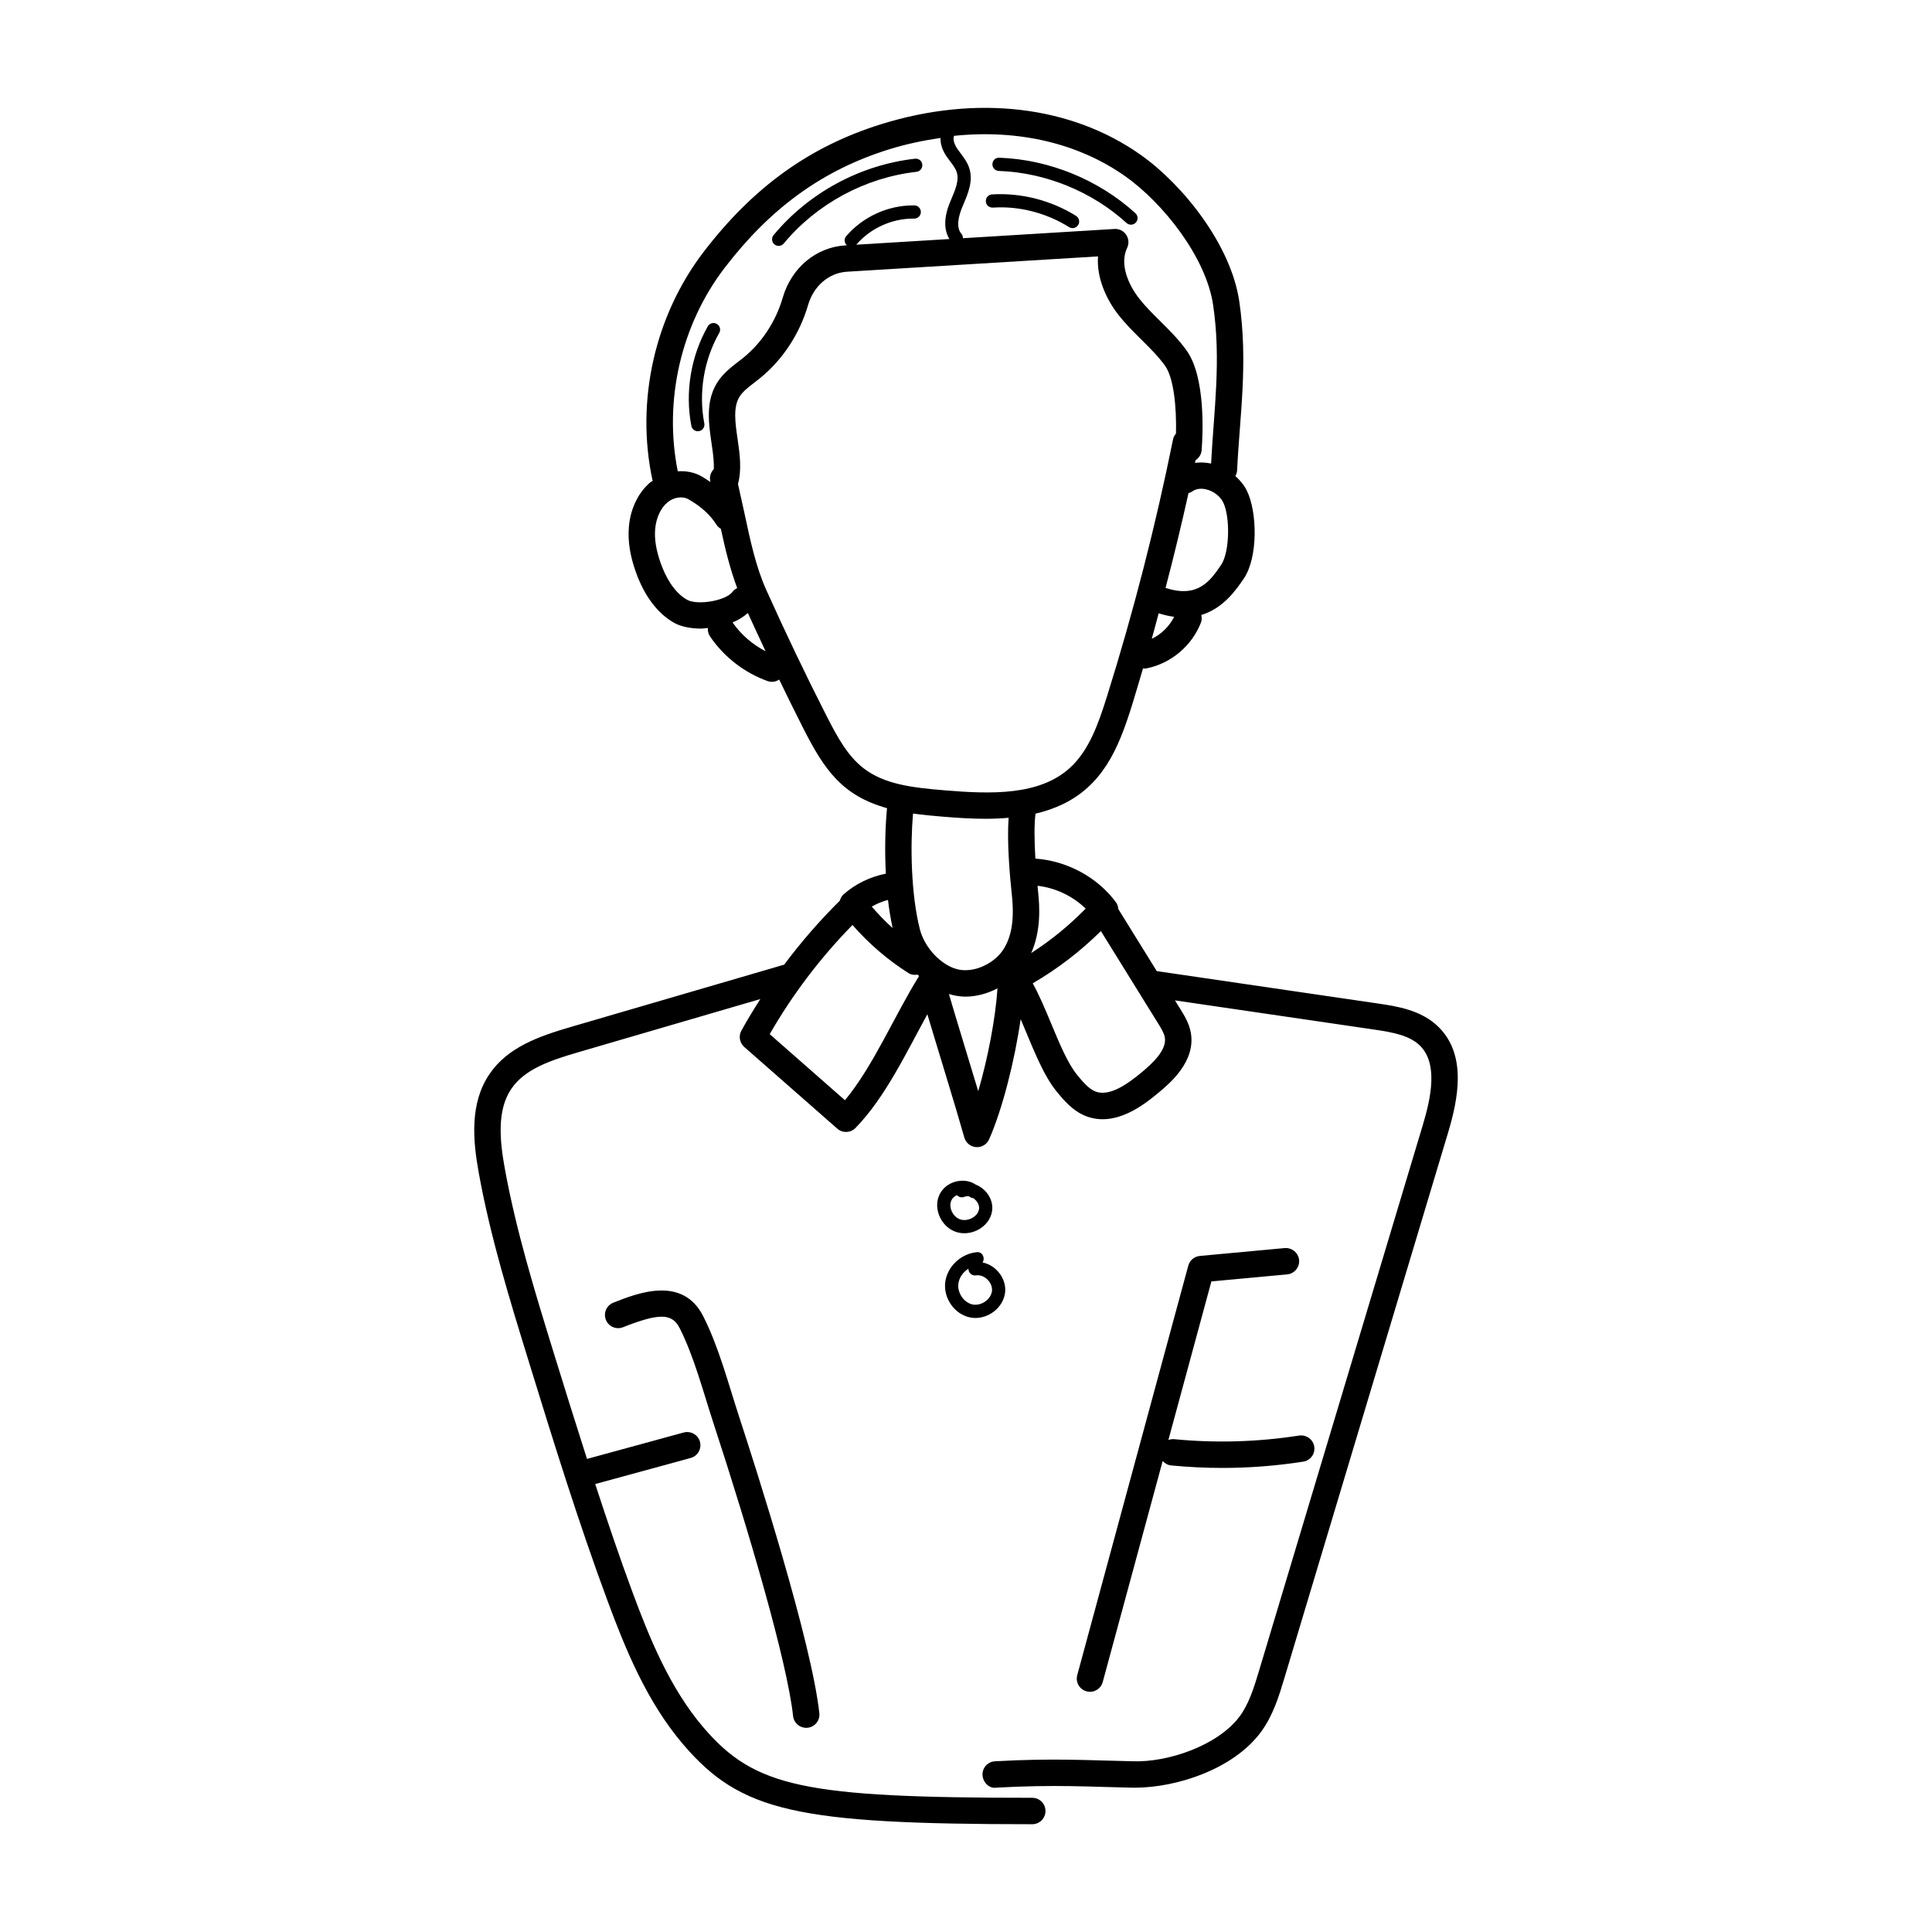 <?xml version="1.0" encoding="UTF-8"?>
<!-- Uploaded to: ICON Repo, www.svgrepo.com, Generator: ICON Repo Mixer Tools -->
<svg fill="#000000" width="800px" height="800px" version="1.1" viewBox="144 144 512 512" xmlns="http://www.w3.org/2000/svg">
 <g>
  <path d="m351.7 208.53c8.738-10.531 21.559-17.453 35.172-18.996 0.957-0.109 1.648-0.969 1.539-1.934-0.102-0.957-0.902-1.641-1.934-1.539-14.492 1.641-28.152 9.012-37.469 20.242-0.613 0.738-0.512 1.844 0.23 2.461 0.711 0.602 1.82 0.531 2.461-0.234z"/>
  <path d="m407.11 199.02c6.977-0.477 14.215 1.422 20.199 5.164 0.824 0.512 1.891 0.266 2.414-0.555 0.512-0.82 0.266-1.898-0.555-2.414-6.594-4.121-14.5-6.156-22.262-5.699-0.965 0.062-1.703 0.887-1.648 1.852 0.055 0.969 0.832 1.672 1.852 1.652z"/>
  <path d="m408.69 189.3c12.363 0.43 24.695 5.461 33.852 13.789 0.727 0.664 1.84 0.586 2.469-0.117 0.648-0.711 0.602-1.816-0.117-2.469-9.758-8.883-22.906-14.242-36.082-14.707-0.996-0.062-1.777 0.73-1.812 1.688-0.031 0.969 0.727 1.781 1.691 1.816z"/>
  <path d="m327.22 256.87c0.156 0.832 0.895 1.414 1.715 1.414 1.094 0 1.926-0.996 1.715-2.086-1.566-8.082-0.121-16.816 3.957-23.973 0.477-0.84 0.191-1.906-0.648-2.387-0.848-0.484-1.906-0.199-2.387 0.648-4.488 7.875-6.082 17.484-4.352 26.383z"/>
  <path d="m284.16 504.92c6.457 20.93 13.141 42.57 20.91 63.496 4.606 12.418 10.332 26.617 20.062 37.965 15.203 17.711 29.891 21.055 92.43 21.055 1.934 0 3.5-1.566 3.5-3.5s-1.566-3.5-3.5-3.5c-60.504 0-73.527-2.781-87.113-18.605-8.984-10.477-14.426-24-18.82-35.848-3.5-9.426-6.738-19.047-9.891-28.695l25.301-6.914c1.867-0.512 2.957-2.434 2.453-4.297-0.504-1.867-2.418-2.938-4.297-2.453l-25.633 7.004c-3.004-9.367-5.934-18.762-8.812-28.078-4.926-15.969-10.02-32.484-13.012-49.098-1.293-7.176-2.09-15.273 1.789-20.938 3.555-5.18 10.16-7.457 17.793-9.684l48.176-14.07c-1.75 2.742-3.453 5.516-5.023 8.371-0.785 1.441-0.473 3.231 0.758 4.32l24.668 21.66c1.402 1.223 3.512 1.148 4.816-0.191 7.836-8.035 13.391-19.824 19.043-30.129 3.043 10.199 7.211 23.531 9.801 32.672 0.414 1.457 1.754 2.543 3.367 2.543 1.379 0 2.637-0.812 3.199-2.086 3.5-7.891 6.773-20.793 8.355-31.824 2.731 6.258 5.664 14.473 9.582 19.223 1.762 2.144 4.176 5.078 7.703 6.457 7.969 3.109 15.742-3.312 19.078-6.055 3.039-2.516 10.176-8.391 8.711-16.176-0.465-2.445-1.715-4.449-2.711-6.055l-1.473-2.379 52.793 7.734c5.059 0.738 9.473 1.578 12.199 4.32 4.762 4.785 2.871 13.742 0.684 21.02l-43.402 144.62c-1.293 4.269-2.617 8.691-5.16 12.102-5.707 7.641-18.949 12.227-28.434 11.844-11.52-0.227-20.645-0.871-36.375 0.008-1.934 0.102-3.41 1.758-3.301 3.684s1.832 3.641 3.684 3.301c15.703-0.871 25.012-0.203 35.863 0.008 0.238 0.008 0.477 0.008 0.723 0.008 11.301 0 26.211-4.961 33.441-14.664 3.281-4.394 4.859-9.641 6.254-14.273l43.398-144.61c2.746-9.129 4.953-20.57-2.418-27.961-4.594-4.621-11.27-5.598-16.148-6.312l-58.625-8.59-10.184-16.438c-0.055-0.617-0.211-1.227-0.602-1.762-4.945-6.719-13.047-11.035-21.379-11.609-0.289-4.906-0.316-9.051 0.012-11.727 0.008-0.062-0.02-0.117-0.012-0.18 5.07-1.188 9.809-3.277 13.797-6.879 7.957-7.176 10.648-17.891 14.727-31.629 0.105 0.008 0.199 0.055 0.305 0.055 0.238 0 0.477-0.02 0.719-0.074 6.449-1.332 11.938-5.981 14.328-12.117 0.262-0.672 0.238-1.355 0.094-2.008 5.828-1.785 9.184-6.598 11.25-9.629 3.832-5.609 3.621-17.781 0.766-23.438-0.723-1.426-1.773-2.664-2.981-3.746 0.254-0.5 0.441-1.047 0.465-1.645 0.633-13.797 2.981-28.371 0.555-44.719-2.199-14.871-14.793-30.75-26.098-38.754-18.449-13.066-43.527-16.016-68.848-8.125-18.859 5.891-33.758 16.598-46.891 33.688-13.059 16.988-18.164 39.641-13.672 60.59 0.016 0.078 0.066 0.137 0.086 0.211-0.203 0.152-0.441 0.23-0.641 0.395-3.203 2.699-5.273 6.992-5.684 11.781-0.32 3.719 0.285 7.652 1.859 12.047 2.25 6.301 5.738 10.934 10.102 13.398 1.832 1.031 4.394 1.543 7.141 1.543 0.602 0 1.219-0.113 1.832-0.16-0.051 0.75 0.082 1.52 0.539 2.191 3.664 5.434 9.082 9.648 15.258 11.871 1.082 0.379 2.16 0.223 3.098-0.395 2.098 4.316 4.199 8.633 6.359 12.871 5.602 11.023 10.273 17.855 22.219 21.215-0.48 5.004-0.637 11.137-0.312 17.355-4.152 0.824-8.078 2.695-11.23 5.519-0.5 0.449-0.781 1.023-0.957 1.625-5.356 5.309-10.293 10.988-14.781 17.004-0.047 0.012-0.094 0-0.141 0.012l-56.281 16.434c-8.617 2.523-16.754 5.371-21.602 12.445-5.316 7.758-4.457 17.562-2.91 26.137 3.062 17.023 8.223 33.746 13.309 50.223zm83.762-69.348-19.941-17.516c6.062-10.531 13.422-20.234 21.934-28.926 4.312 4.934 9.383 9.301 14.848 12.75 0.734 0.465 1.59 0.539 2.402 0.41 0.129 0.129 0.266 0.246 0.398 0.371-6.488 10.402-12.098 23.836-19.641 32.91zm35.32-2.402c-2.891-9.594-5.574-18.258-7.766-25.734 1.453 0.414 2.914 0.684 4.379 0.684 2.981 0 5.887-0.855 8.488-2.188-0.523 7.926-2.527 18.449-5.102 27.238zm43.152-4.852c-3.711 3.055-8.426 6.356-12.09 4.941-1.824-0.711-3.43-2.664-4.844-4.387-2.461-2.981-4.703-8.355-6.867-13.559-1.543-3.711-3.129-7.496-4.906-10.727 6.586-3.832 12.637-8.473 18.059-13.844l15.148 24.449c0.73 1.168 1.566 2.5 1.785 3.664 0.617 3.281-3.039 6.781-6.285 9.461zm-14.676-43.535c-4.379 4.477-9.207 8.426-14.445 11.793 2.535-5.695 2.312-11.852 1.832-16.27-0.059-0.547-0.09-1.031-0.145-1.566 4.75 0.551 9.285 2.699 12.758 6.043zm17.512-71.492c0.637-2.242 1.215-4.508 1.828-6.758 1.457 0.457 2.824 0.758 4.109 0.93-1.277 2.516-3.375 4.613-5.938 5.828zm18.371-19.578c-2.856 4.195-6.133 8.906-14.715 6.086 2.188-8.344 4.211-16.719 6.078-25.121 0.344-0.109 0.688-0.227 1-0.445 1.312-0.949 2.91-0.746 3.75-0.531 1.879 0.457 3.609 1.777 4.406 3.356 1.938 3.844 1.77 13.309-0.52 16.656zm-25.34-102.96c9.848 6.969 21.328 21.273 23.227 34.062 2.172 14.645 0.211 27.789-0.535 42.027-1.461-0.305-2.894-0.363-4.266-0.172 0.051-0.234 0.102-0.469 0.152-0.703 0.863-0.59 1.523-1.531 1.605-2.637 0.34-4.43 1.066-19.422-4.004-26.48-2.098-2.918-4.598-5.398-7.012-7.789-2.008-1.988-3.902-3.867-5.519-5.93-2.898-3.691-5.262-9.164-3.203-13.453 0.531-1.113 0.438-2.434-0.254-3.465-0.691-1.023-1.867-1.613-3.117-1.539l-40.152 2.453c0-0.41-0.098-0.824-0.391-1.156-1.531-1.75-0.719-4.84 0.23-7.121l0.32-0.758c1.215-2.875 2.598-6.129 1.543-9.484-0.641-2.051-2.059-3.551-3.184-5.172-0.902-1.348-1.203-2.613-0.863-3.438 16.988-1.758 32.949 1.922 45.422 10.754zm-106.14 24.117c12.211-15.895 26.008-25.832 43.426-31.27 4.598-1.438 9.168-2.375 13.691-3.043-0.043 1.516 0.449 3.164 1.574 4.84 0.914 1.359 2.293 2.828 2.746 4.266 0.664 2.117-0.395 4.633-1.43 7.066l-0.328 0.785c-1.699 4.074-1.699 7.406-0.191 9.832l-24.691 1.504c3.738-4.34 9.352-6.918 15.078-6.918 0.102 0 0.238-0.008 0.293 0 0.957 0 1.734-0.766 1.75-1.723 0.012-0.969-0.758-1.762-1.723-1.777h-0.32c-6.746 0-13.359 3.035-17.746 8.164-0.613 0.715-0.527 1.777 0.164 2.406l-0.336 0.023c-7.809 0.473-14.344 5.926-16.652 13.879-1.832 6.301-5.555 11.965-10.504 15.957l-1.297 1.012c-1.879 1.449-4.012 3.09-5.519 5.465-4.637 7.328-0.652 16.391-0.941 22.98-0.793 0.828-1.211 1.988-0.926 3.184 0.012 0.043 0.016 0.078 0.027 0.121-0.016 0.027-0.035 0.055-0.051 0.086-0.742-0.504-1.484-1.008-2.305-1.477-1.914-1.09-4.106-1.477-6.293-1.328-3.769-18.738 0.852-38.879 12.504-54.035zm-10.059 88.066c-3.629-2.051-5.789-6.383-6.957-9.656-1.223-3.43-1.707-6.402-1.477-9.094 0.254-2.91 1.457-5.543 3.227-7.023 1.648-1.395 3.992-1.762 5.59-0.848 3.336 1.898 5.762 4.102 7.414 6.723 0.301 0.48 0.715 0.828 1.168 1.102 1.227 5.648 2.5 10.812 4.34 15.707-0.477 0.238-0.918 0.551-1.258 1.008-1.73 2.34-9.266 3.648-12.047 2.082zm12.074 6.019c1.57-0.633 2.906-1.5 4.059-2.504 1.539 3.387 3.109 6.766 4.699 10.141-3.481-1.797-6.519-4.418-8.758-7.637zm24.941 24.828c-5.582-10.953-10.973-22.23-16.039-33.52-2.719-6.066-4.168-12.832-5.836-20.664-0.496-2.316-1.059-4.82-1.629-7.332 1.039-3.828 0.473-8.008-0.094-11.852-0.641-4.387-1.242-8.527 0.539-11.336 0.84-1.332 2.309-2.469 3.867-3.664l1.434-1.121c6.039-4.871 10.598-11.781 12.828-19.441 1.469-5.086 5.535-8.555 10.352-8.848l66.488-4.059c-0.422 5.68 2.223 11.438 5.418 15.504 1.895 2.406 4.023 4.523 6.094 6.574 2.309 2.289 4.496 4.457 6.254 6.91 2.297 3.195 3.066 10.906 2.898 17.957-0.359 0.43-0.656 0.922-0.773 1.512-4.625 22.891-10.508 45.797-17.488 68.074-2.324 7.434-4.832 14.492-9.91 19.07-8.078 7.293-20.727 6.922-32.977 5.91-8.898-0.73-16.133-1.625-21.613-5.836-4.203-3.231-6.93-8.176-9.812-13.84zm30.859 26.648c3.691 0.309 7.512 0.555 11.328 0.555 2.019 0 4.035-0.094 6.031-0.262-0.469 6.387 0.305 15.309 0.848 20.348 0.723 6.637-0.047 11.352-2.434 14.828-2.562 3.731-8.461 6.477-13.098 4.621-4.086-1.641-7.723-5.871-8.844-10.289-2.324-9.164-2.562-21.898-1.809-30.633 2.762 0.383 5.469 0.625 7.977 0.832zm-13.379 29.508c-1.977-1.766-3.809-3.68-5.535-5.676 1.352-0.773 2.789-1.391 4.305-1.766 0.305 2.586 0.719 5.074 1.23 7.441z"/>
  <path d="m406.91 464.94c0.453-2.988-1.566-5.941-4.367-7.023-1.312-0.895-2.965-1.203-4.715-0.902-4.309 0.789-6.555 4.926-4.961 9.027 0.758 1.969 2.242 3.527 4.078 4.277 4.125 1.684 9.309-1.02 9.965-5.379zm-10.77-2.863c0.273-0.574 0.805-1.059 1.461-1.352 0.492 0.539 1.27 0.738 2.004 0.438 0.383-0.164 0.82-0.191 1.277-0.102 0.293 0.281 0.664 0.43 1.047 0.457 1.227 0.859 1.66 2.012 1.523 2.902-0.332 2.137-3.207 3.484-5.18 2.656-0.938-0.383-1.734-1.238-2.144-2.297-0.363-0.941-0.355-1.922 0.012-2.703z"/>
  <path d="m401.1 493.14c0.465 0.094 0.93 0.137 1.402 0.137 1.668 0 3.348-0.566 4.785-1.625 1.762-1.312 2.891-3.227 3.09-5.246 0.203-2.144-0.691-4.375-2.406-5.965-1.051-0.984-2.297-1.621-3.586-1.871 0.785-1.141-0.059-3-1.641-2.711-4.188 0.449-7.727 3.859-8.242 7.918-0.543 4.266 2.484 8.555 6.598 9.363zm-0.465-12.922c0 1.176 1.047 1.969 2.043 1.762 2.281-0.297 4.41 1.98 4.211 4.078-0.102 1.047-0.719 2.059-1.695 2.781-1.023 0.766-2.289 1.074-3.418 0.867-2.297-0.449-4.113-3.074-3.805-5.5 0.203-1.613 1.242-3.086 2.664-3.988z"/>
  <path d="m330.39 492.87c-5.488-10.906-17.438-6.191-23.855-3.648-1.797 0.711-2.68 2.738-1.969 4.539 0.711 1.797 2.746 2.684 4.539 1.969 9.637-3.801 13.012-3.738 15.039 0.285 3.816 7.578 6.238 16.926 9.047 25.504 9.102 27.797 19.398 62.688 20.984 77.258 0.199 1.789 1.707 3.117 3.473 3.117 2.102 0 3.711-1.816 3.484-3.883-2.07-18.996-16.816-65.012-21.293-78.672-2.84-8.695-5.328-18.305-9.449-26.469z"/>
  <path d="m485.11 481.72c1.926-0.176 3.34-1.887 3.164-3.805-0.184-1.926-1.934-3.309-3.805-3.164l-22.504 2.086c-1.457 0.137-2.672 1.16-3.055 2.57l-29.43 108.52c-0.504 1.867 0.594 3.785 2.461 4.293 1.906 0.508 3.793-0.621 4.293-2.461l15.887-58.578c0.566 0.633 1.34 1.082 2.25 1.172 4.512 0.438 9.035 0.664 13.559 0.664 7.184 0 14.352-0.559 21.441-1.668 1.914-0.301 3.219-2.09 2.918-3.996-0.301-1.914-2.106-3.176-3.996-2.918-10.98 1.707-22.152 2.043-33.238 0.949-0.492-0.02-0.973 0.066-1.418 0.219l11.395-42.02z"/>
 </g>
</svg>